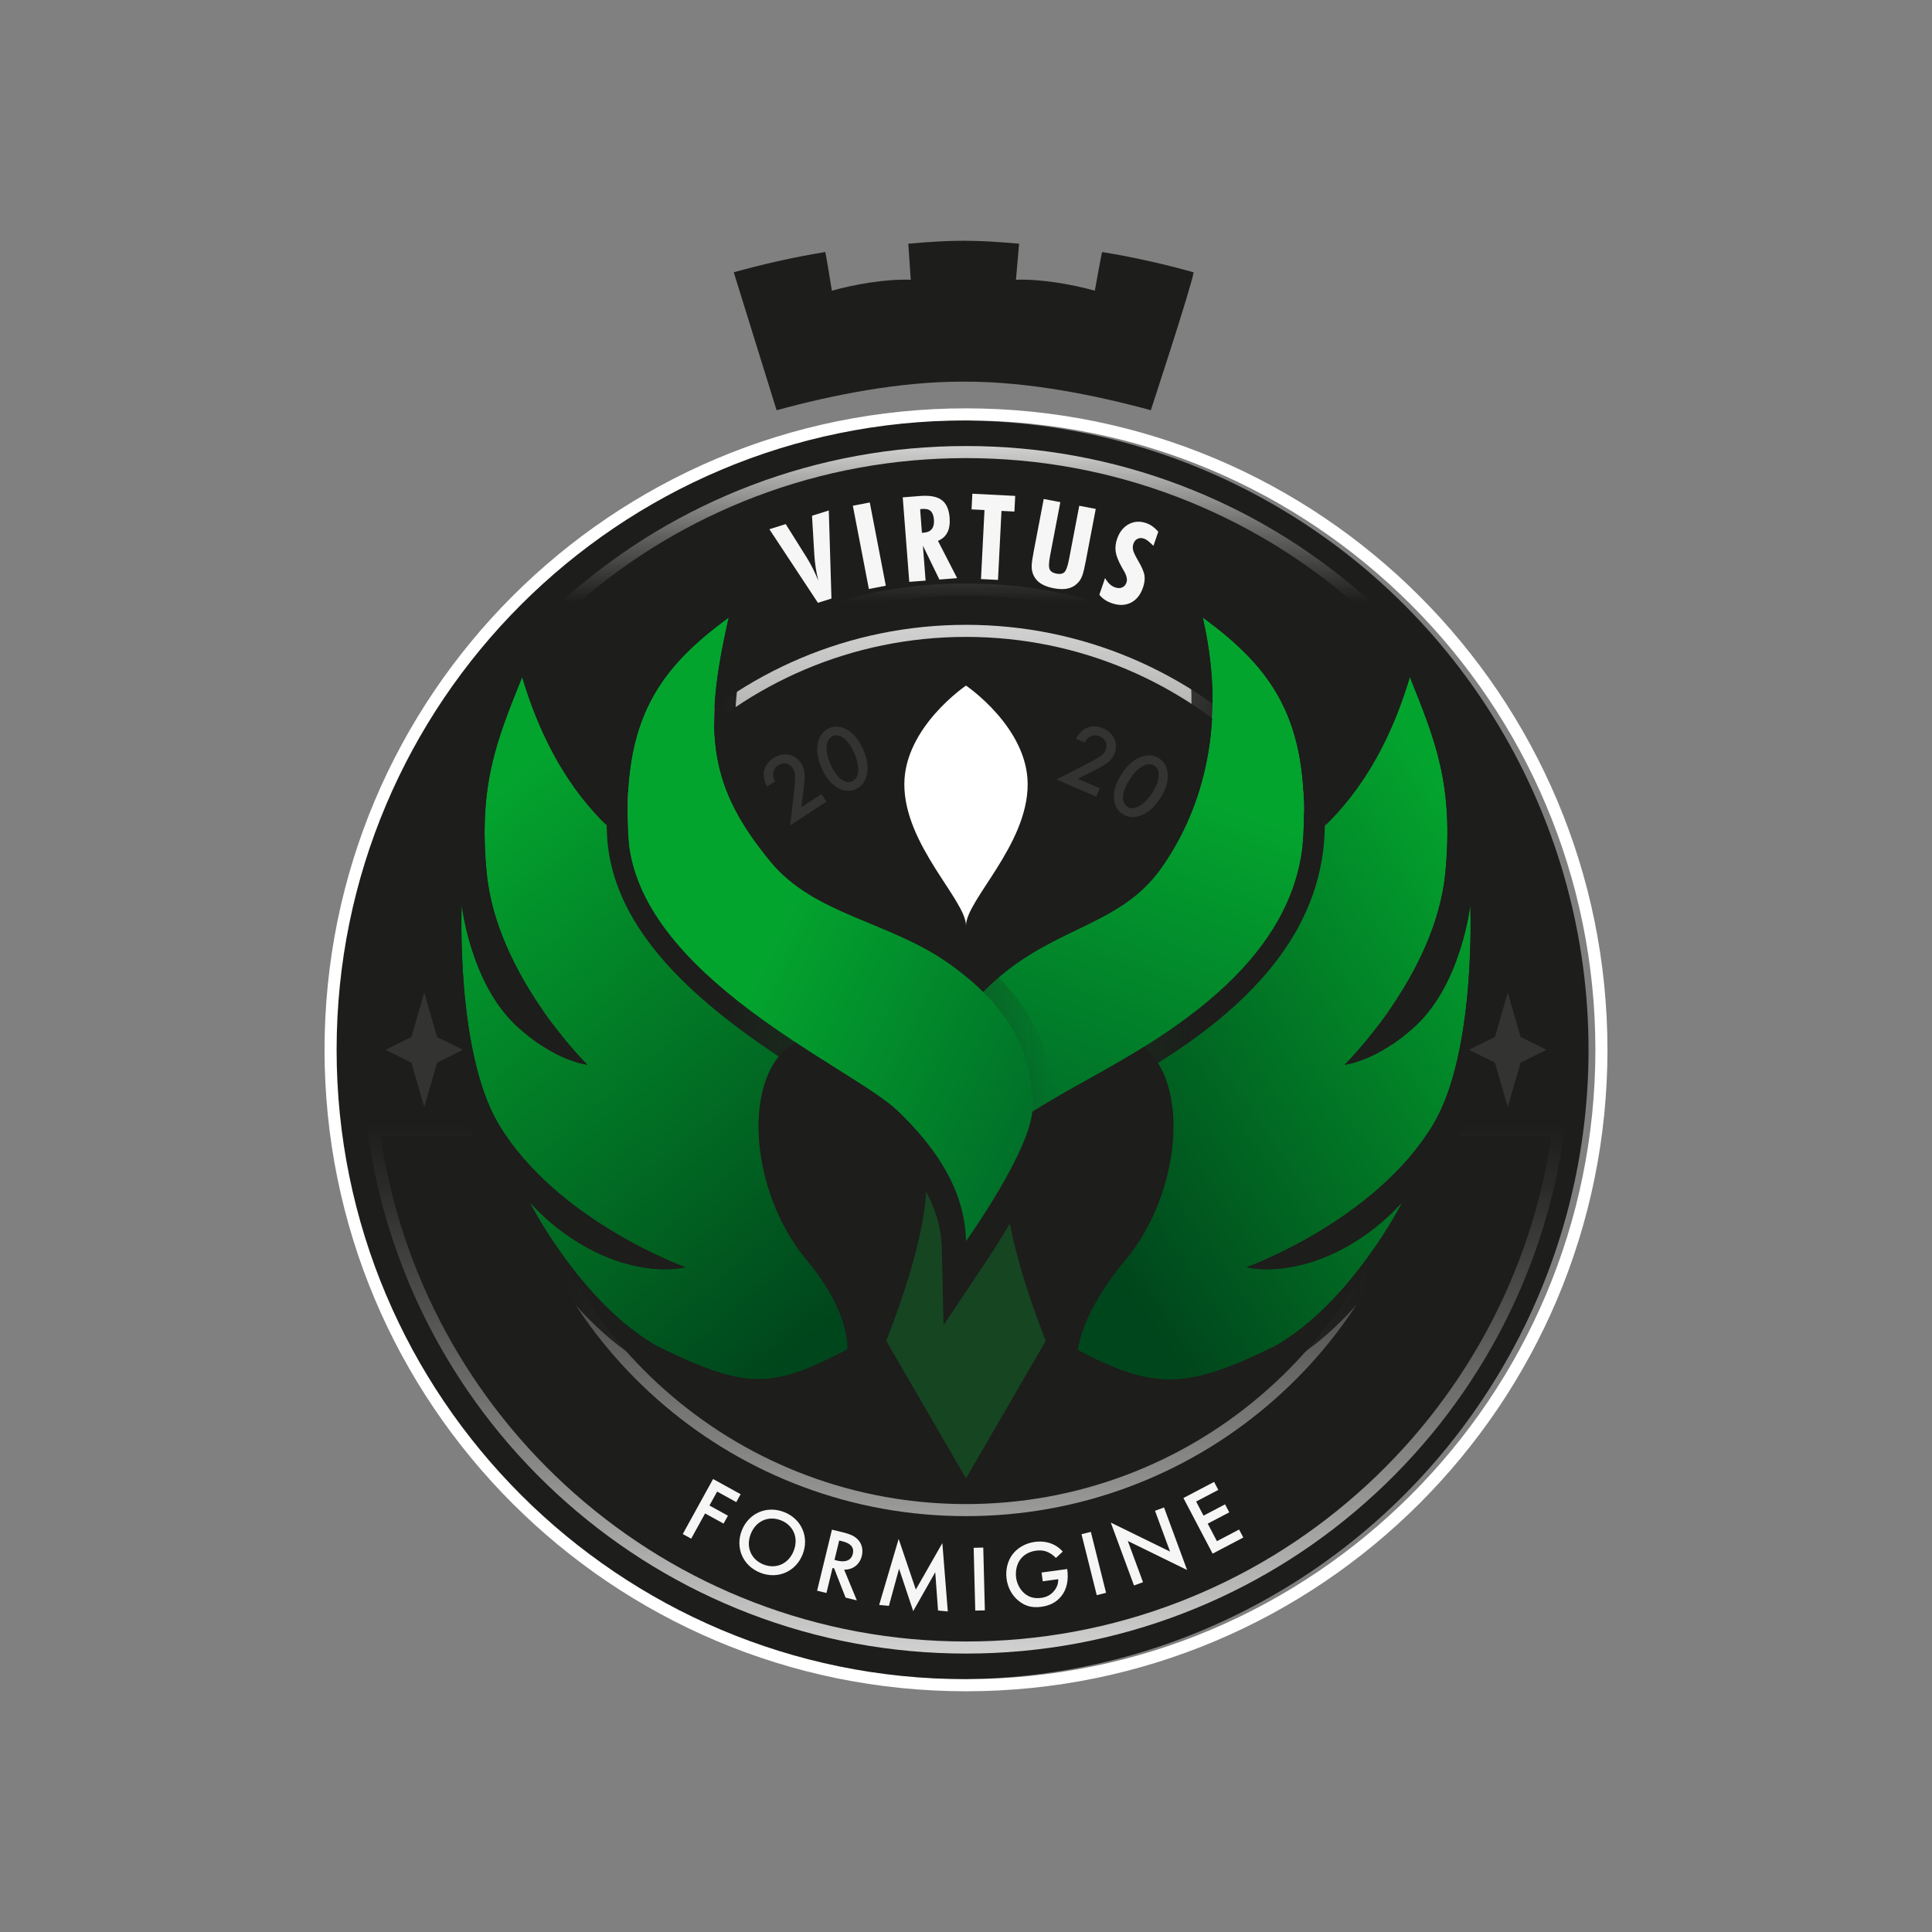 <?xml version="1.0" encoding="UTF-8"?>
<svg id="Livello_1" data-name="Livello 1" xmlns="http://www.w3.org/2000/svg" width="4000" height="4000" xmlns:xlink="http://www.w3.org/1999/xlink" viewBox="0 0 4000 4000">
  <rect x="0" y="0" width="4000" height="4000" fill="#808080" stroke="none"/>
  <defs>
    <style>
      .cls-1 {
        opacity: .1;
      }

      .cls-2 {
        fill: url(#Sfumatura_senza_nome_66);
      }

      .cls-2, .cls-3, .cls-4, .cls-5, .cls-6, .cls-7, .cls-8, .cls-9, .cls-10, .cls-11, .cls-12, .cls-13, .cls-14, .cls-15, .cls-16 {
        stroke-width: 0px;
      }

      .cls-3 {
        fill: url(#Sfumatura_senza_nome_47);
      }

      .cls-4 {
        fill: url(#Sfumatura_senza_nome_26);
      }

      .cls-5 {
        fill: url(#Sfumatura_senza_nome_14);
      }

      .cls-6 {
        fill: url(#Sfumatura_senza_nome_15);
      }

      .cls-7 {
        fill: url(#Sfumatura_senza_nome_13);
      }

      .cls-8 {
        fill: url(#Sfumatura_senza_nome_12);
      }

      .cls-9 {
        fill: url(#Sfumatura_senza_nome_41);
      }

      .cls-17 {
        opacity: .3;
      }

      .cls-10 {
        fill: url(#Sfumatura_senza_nome_66-2);
      }

      .cls-11 {
        fill: url(#Sfumatura_senza_nome_66-3);
      }

      .cls-12 {
        fill: url(#Sfumatura_senza_nome_66-4);
      }

      .cls-13 {
        fill: #f6f6f6;
      }

      .cls-14 {
        fill: #1d1d1b;
      }

      .cls-15 {
        fill: #fff;
      }

      .cls-16 {
        fill: #03a42e;
      }
    </style>
    <linearGradient id="Sfumatura_senza_nome_26" data-name="Sfumatura senza nome 26" x1="2000" y1="1293.64" x2="2000" y2="3053.37" gradientUnits="userSpaceOnUse">
      <stop offset="0" stop-color="#fff" stop-opacity=".8"/>
      <stop offset=".63" stop-color="#fff" stop-opacity="0"/>
    </linearGradient>
    <linearGradient id="Sfumatura_senza_nome_47" data-name="Sfumatura senza nome 47" x1="2000" y1="3423.54" x2="2000" y2="2326.43" gradientUnits="userSpaceOnUse">
      <stop offset="0" stop-color="#fff" stop-opacity=".8"/>
      <stop offset=".34" stop-color="#fff" stop-opacity=".49"/>
      <stop offset=".66" stop-color="#fff" stop-opacity=".22"/>
      <stop offset=".88" stop-color="#fff" stop-opacity=".06"/>
      <stop offset="1" stop-color="#fff" stop-opacity="0"/>
    </linearGradient>
    <linearGradient id="Sfumatura_senza_nome_41" data-name="Sfumatura senza nome 41" x1="2000.02" y1="923.48" x2="2000.02" y2="2000.77" gradientUnits="userSpaceOnUse">
      <stop offset="0" stop-color="#fff" stop-opacity=".8"/>
      <stop offset=".05" stop-color="#fff" stop-opacity=".66"/>
      <stop offset=".17" stop-color="#fff" stop-opacity=".31"/>
      <stop offset=".26" stop-color="#fff" stop-opacity=".09"/>
      <stop offset=".3" stop-color="#fff" stop-opacity="0"/>
    </linearGradient>
    <linearGradient id="Sfumatura_senza_nome_14" data-name="Sfumatura senza nome 14" x1="838.21" y1="1582.96" x2="1971.67" y2="2906.05" gradientUnits="userSpaceOnUse">
      <stop offset=".09" stop-color="#03a42e"/>
      <stop offset=".83" stop-color="#00461c"/>
    </linearGradient>
    <linearGradient id="Sfumatura_senza_nome_66" data-name="Sfumatura senza nome 66" x1="879.57" y1="2084.13" x2="1993.76" y2="2084.13" gradientUnits="userSpaceOnUse">
      <stop offset=".26" stop-color="#1d1d1b"/>
      <stop offset=".56" stop-color="#1d1d1b" stop-opacity=".72"/>
      <stop offset="1" stop-color="#1d1d1b" stop-opacity="0"/>
    </linearGradient>
    <linearGradient id="Sfumatura_senza_nome_12" data-name="Sfumatura senza nome 12" x1="1962.23" y1="2665.49" x2="3143.6" y2="1841.18" gradientUnits="userSpaceOnUse">
      <stop offset=".21" stop-color="#00461c"/>
      <stop offset="1" stop-color="#03a42e"/>
    </linearGradient>
    <linearGradient id="Sfumatura_senza_nome_66-2" data-name="Sfumatura senza nome 66" x1="3120.28" y1="2084.5" x2="2025.2" y2="2084.5" xlink:href="#Sfumatura_senza_nome_66"/>
    <linearGradient id="Sfumatura_senza_nome_15" data-name="Sfumatura senza nome 15" x1="13509.66" y1="2265.78" x2="13747.62" y2="3491.85" gradientTransform="translate(16242.08 1264.45) rotate(-170.96) scale(1 -1)" gradientUnits="userSpaceOnUse">
      <stop offset=".21" stop-color="#03a42e"/>
      <stop offset=".96" stop-color="#006227"/>
    </linearGradient>
    <linearGradient id="Sfumatura_senza_nome_66-3" data-name="Sfumatura senza nome 66" x1="2720.8" y1="1880.08" x2="1969.82" y2="1760.59" xlink:href="#Sfumatura_senza_nome_66"/>
    <linearGradient id="Sfumatura_senza_nome_13" data-name="Sfumatura senza nome 13" x1="1632.14" y1="1865.23" x2="2387.67" y2="2229.14" gradientUnits="userSpaceOnUse">
      <stop offset="0" stop-color="#03a42e"/>
      <stop offset="1" stop-color="#006227"/>
    </linearGradient>
    <linearGradient id="Sfumatura_senza_nome_66-4" data-name="Sfumatura senza nome 66" x1="1255.6" y1="1937.92" x2="2181.43" y2="1937.92" xlink:href="#Sfumatura_senza_nome_66"/>
  </defs>
  <g id="Logo-dark">
    <circle id="Sfondo-black" class="cls-14" cx="1985.83" cy="2173.51" r="1303.08"/>
    <path id="Cerchio-esterno" class="cls-15" d="m2000,870.43c719.67,0,1303.08,583.41,1303.08,1303.08s-583.41,1303.08-1303.08,1303.08-1303.08-583.41-1303.08-1303.08S1280.33,870.43,2000,870.43m0-25c-90.09,0-180.13,9.08-267.63,26.98-85.28,17.45-169.17,43.49-249.33,77.4-78.7,33.29-154.6,74.49-225.6,122.45-70.32,47.51-136.44,102.06-196.53,162.16-60.09,60.09-114.65,126.22-162.15,196.53-47.97,71-89.17,146.9-122.45,225.6-33.9,80.16-59.94,164.05-77.4,249.33-17.9,87.49-26.98,177.53-26.98,267.63s9.08,180.13,26.98,267.63c17.45,85.28,43.49,169.17,77.4,249.33,33.29,78.7,74.49,154.6,122.45,225.6,47.51,70.32,102.06,136.44,162.15,196.53,60.09,60.09,126.22,114.65,196.53,162.16,71,47.97,146.9,89.17,225.6,122.45,80.16,33.9,164.05,59.94,249.33,77.4,87.49,17.9,177.53,26.98,267.63,26.98s180.13-9.08,267.63-26.98c85.28-17.45,169.17-43.49,249.33-77.4,78.7-33.29,154.6-74.49,225.6-122.45,70.32-47.51,136.44-102.06,196.53-162.16,60.09-60.09,114.65-126.22,162.16-196.53,47.97-71,89.17-146.9,122.45-225.6,33.9-80.16,59.94-164.05,77.4-249.33,17.9-87.49,26.98-177.53,26.98-267.63s-9.08-180.13-26.98-267.63c-17.45-85.28-43.49-169.17-77.4-249.33-33.29-78.7-74.49-154.6-122.45-225.6-47.51-70.32-102.06-136.44-162.16-196.53-60.09-60.09-126.22-114.65-196.53-162.16-71-47.97-146.9-89.17-225.6-122.45-80.16-33.9-164.05-59.94-249.33-77.4-87.49-17.9-177.53-26.98-267.63-26.98h0Z"/>
    <g id="Cerchio-01">
      <path class="cls-4" d="m2000,1318.64c472.13,0,854.86,382.74,854.86,854.86s-382.74,854.86-854.86,854.86-854.86-382.74-854.86-854.86,382.74-854.86,854.86-854.86m0-25c-59.68,0-119.33,6.01-177.3,17.88-56.5,11.56-112.08,28.82-165.19,51.28-52.14,22.05-102.43,49.35-149.47,81.13-46.58,31.47-90.39,67.61-130.2,107.42-39.81,39.81-75.95,83.61-107.42,130.2-31.78,47.04-59.07,97.33-81.13,149.47-22.46,53.11-39.72,108.69-51.28,165.19-11.86,57.96-17.88,117.62-17.88,177.3s6.01,119.33,17.88,177.3c11.56,56.5,28.82,112.08,51.28,165.19,22.05,52.14,49.35,102.43,81.13,149.47,31.47,46.58,67.61,90.39,107.42,130.2,39.81,39.81,83.61,75.95,130.2,107.42,47.04,31.78,97.33,59.07,149.47,81.13,53.11,22.46,108.69,39.72,165.19,51.28,57.96,11.86,117.62,17.88,177.3,17.88s119.33-6.01,177.3-17.88c56.5-11.56,112.08-28.82,165.19-51.28,52.14-22.05,102.43-49.35,149.47-81.13,46.58-31.47,90.39-67.61,130.2-107.42,39.81-39.81,75.95-83.61,107.42-130.2,31.78-47.04,59.07-97.33,81.13-149.47,22.46-53.11,39.72-108.69,51.28-165.19,11.86-57.96,17.88-117.62,17.88-177.3s-6.01-119.33-17.88-177.3c-11.56-56.5-28.82-112.08-51.28-165.19-22.05-52.14-49.35-102.43-81.13-149.47-31.47-46.58-67.61-90.39-107.42-130.2-39.81-39.81-83.61-75.95-130.2-107.42-47.04-31.78-97.33-59.07-149.47-81.13-53.11-22.46-108.69-39.72-165.19-51.28-57.96-11.86-117.62-17.88-177.3-17.88h0Z"/>
    </g>
    <g id="Cerchio-02">
      <path class="cls-3" d="m2000,3423.54c-154.94,0-306.16-28.01-449.45-83.24-138.42-53.35-265.28-130.39-377.05-228.97-226.24-199.54-372.72-473.26-412.46-770.74l-1.89-14.16h312.67s1.81,10.35,1.81,10.35c19.01,108.64,56.74,212.17,112.13,307.72,54.19,93.49,123.55,176.42,206.14,246.49,83.17,70.56,176.9,125.63,278.58,163.67,105.24,39.37,216.11,59.34,329.51,59.34s224.27-19.96,329.51-59.34c101.68-38.04,195.41-93.11,278.58-163.67,82.59-70.07,151.94-153,206.14-246.49,55.39-95.55,93.12-199.08,112.13-307.72l1.81-10.34h312.67s-1.89,14.15-1.89,14.15c-39.74,297.48-186.22,571.21-412.46,770.74-111.77,98.58-238.63,175.61-377.05,228.97-143.29,55.23-294.51,83.24-449.45,83.24Zm-1212.2-1072.11c41.64,286.03,184.12,548.77,402.24,741.15,109.54,96.61,233.86,172.11,369.5,224.39,140.41,54.12,288.61,81.57,440.46,81.57s300.05-27.44,440.46-81.57c135.65-52.28,259.96-127.78,369.5-224.39,218.12-192.38,360.6-455.12,402.24-741.15h-263.08c-20.07,107.78-58.15,210.54-113.26,305.6-55.63,95.96-126.82,181.09-211.59,253.01-85.38,72.44-181.6,128.97-286,168.02-108.05,40.43-221.86,60.92-338.27,60.92s-230.22-20.5-338.27-60.92c-104.39-39.06-200.62-95.59-286-168.02-84.77-71.92-155.96-157.05-211.59-253.01-55.11-95.07-93.19-197.83-113.26-305.6h-263.08Z"/>
    </g>
    <g id="Cerchio-03">
      <path class="cls-9" d="m3238.28,2000.77l-314.9-7.05-2-9.77c-21.6-105.54-60.97-205.84-117.04-298.11-54.97-90.46-124.31-170.56-206.1-238.06-82.45-68.05-174.93-121.1-274.86-157.69-103.42-37.87-212.21-57.06-323.37-57.06s-221.01,19.39-324.88,57.62c-100.36,36.94-193.15,90.49-275.78,159.15-81.99,68.13-151.35,148.91-206.13,240.12-55.91,93.07-94.9,194.16-115.88,300.46l-1.99,10.08h-313.58s2.16-14.35,2.16-14.35c22.23-147.86,70.4-289.1,143.17-419.8,71.06-127.64,163.17-241.04,273.77-337.06,111.29-96.62,237.23-172.09,374.33-224.3,141.92-54.05,291.57-81.46,444.8-81.46s302.87,27.41,444.79,81.45c137.1,52.21,263.04,127.68,374.33,224.3,110.6,96.02,202.71,209.42,273.77,337.06,72.77,130.7,120.94,271.94,143.17,419.79l2.21,14.69ZM2000,948.48c-150.17,0-296.83,26.85-435.9,79.82-134.35,51.17-257.77,125.12-366.84,219.82-108.4,94.11-198.67,205.26-268.32,330.35-68.95,123.83-115.36,257.32-138.05,396.99h263.96c21.98-105.46,61.29-205.81,116.93-298.42,56.24-93.62,127.43-176.54,211.59-246.47,84.83-70.48,180.08-125.45,283.12-163.38,106.64-39.25,218.85-59.16,333.51-59.16s225.79,19.71,331.97,58.59c102.6,37.57,197.53,92.03,282.18,161.89,83.96,69.29,155.13,151.5,211.56,244.36,55.83,91.89,95.55,191.53,118.12,296.31l265.23,5.94c-22.71-139.54-69.1-272.93-137.99-396.66-69.65-125.09-159.92-236.23-268.32-330.34-109.07-94.69-232.49-168.65-366.84-219.81-139.07-52.96-285.72-79.82-435.9-79.82Z"/>
    </g>
    <g id="Ala-big-sx">
      <path class="cls-5" d="m1754.33,2793.68s7.77-75.21-83.64-184.19c-121.27-144.57-137.24-390.34-21.16-453.53,120.4-65.54,293.77,243.43,293.77,243.43,34.61-140.42-71.36-253.25-121.2-304.22-86.95-88.91-157.45-124.63-271.75-192.06-146.74-86.55-220.11-129.83-268.01-170.55-65.16-55.39-148.21-152.4-201.25-330.96-52.59,130.91-91.04,223.4-73.46,405.83,20.48,212.56,208.44,397.02,208.44,397.02,0,0-68.64-7.44-147.64-81.43-95.02-88.99-112.51-250.13-112.51-250.13,0,0-13.03,306.11,77.12,455.72,120.34,199.7,385.92,295.05,385.92,295.05,0,0-43.53,12.61-114.74-5.27-126.61-31.8-207.64-129.77-207.64-129.77,0,0,104.7,208.13,264.34,298.75,182.65,89.28,234.46,89.93,393.41,6.3Z"/>
      <path class="cls-2" d="m1081.09,1401.62c53.05,178.56,136.1,275.57,201.25,330.96,47.9,40.72,121.27,83.99,268.01,170.55,114.31,67.42,184.81,103.15,271.75,192.06,49.84,50.96,155.81,163.8,121.2,304.22,0,0-141.71-252.55-257.87-252.55-12.32,0-24.35,2.84-35.9,9.12-116.08,63.18-100.11,308.96,21.16,453.53,91.41,108.97,83.64,184.19,83.64,184.19-77.88,40.98-130.03,61.72-184.46,61.72s-115.79-22.48-208.94-68.02c-159.64-90.62-264.34-298.75-264.34-298.75,0,0,81.03,97.97,207.64,129.77,29.55,7.42,54.32,9.59,73.2,9.59,26.63,0,41.53-4.32,41.53-4.32,0,0-265.58-95.35-385.92-295.05-90.16-149.61-77.12-455.72-77.12-455.72,0,0,17.49,161.14,112.51,250.13,79.01,74,147.64,81.43,147.64,81.43,0,0-187.96-184.47-208.44-397.02-17.58-182.43,20.87-274.92,73.46-405.83m6.17-132.37l-46.64,116.11-2.19,5.44c-26.42,65.74-49.23,122.51-63.56,187.65-15.72,71.44-19.1,145.53-10.65,233.19,1.82,18.85,4.88,38.02,9.18,57.42l-61.06,2c-.14,3.24-3.28,80.4,4.87,177.27,4.82,57.35,12.65,109.76,23.24,155.77,2.87,12.47,5.96,24.49,9.25,36.06l-70.14-85.75,178.05,353.82c1.13,2.25,28.33,55.97,76.01,121.46,28.12,38.62,57.66,73.48,87.81,103.62,38.45,38.44,78.14,69.39,117.95,92l1.17.66,1.21.59c52.95,25.88,91,42.3,123.36,53.22,38.85,13.12,72.13,19.23,104.74,19.23,65.18,0,124.44-24.47,204.77-66.74l20.67-10.88,2.4-23.24c.99-9.58,6.77-97.04-93.61-216.7-17.31-20.64-32.71-44.22-45.75-70.1-12.6-25-22.77-51.63-30.23-79.15-14.46-53.35-17.81-107.09-9.43-151.32,4.12-21.74,10.87-40.37,20.08-55.37,8.59-13.99,19.22-24.5,31.61-31.24,4.79-2.6,9.57-3.82,15.05-3.82,11.24,0,31.13,5.19,62.07,29.92,23.63,18.89,49.27,45.74,76.23,79.81,47.26,59.74,81.21,119.96,81.55,120.56l53.98,96.2,26.4-107.11c17.61-71.45,6.52-144.45-32.98-216.95-32.66-59.96-77.73-106.05-99.39-128.19-80.32-82.13-147.49-121.3-240.46-175.52-12.92-7.53-26.28-15.33-40.32-23.61l-.04-.03c-144.37-85.16-216.84-127.9-261.88-166.18-36.92-31.39-68.68-67.43-97.09-110.19-37.45-56.38-67.94-123.66-90.61-199.96l-35.63-119.95h0Z"/>
    </g>
    <g id="Ala-big-dx">
      <path class="cls-8" d="m2231.49,2795.1s6.4-76.63,97.82-185.6c121.27-144.57,137.24-390.34,21.16-453.53-120.4-65.54-273.33,249.84-273.33,249.84-34.61-140.42,46.67-259.67,96.51-310.63,86.95-88.91,161.7-124.63,276-192.06,146.74-86.55,220.11-129.83,268.01-170.55,65.16-55.39,148.21-152.4,201.25-330.96,52.59,130.91,91.04,223.4,73.46,405.83-20.48,212.56-208.44,397.02-208.44,397.02,0,0,68.64-7.44,147.64-81.43,95.02-88.99,112.51-250.13,112.51-250.13,0,0,13.03,306.11-77.12,455.72-120.34,199.7-385.92,295.05-385.92,295.05,0,0,43.53,12.61,114.74-5.27,126.61-31.8,207.64-129.77,207.64-129.77,0,0-104.7,208.13-264.34,298.75-182.65,89.28-248.63,91.35-407.58,7.72Z"/>
      <path class="cls-10" d="m2918.91,1401.62c52.59,130.91,91.04,223.4,73.46,405.83-20.48,212.56-208.44,397.02-208.44,397.02,0,0,68.64-7.44,147.64-81.43,95.02-88.99,112.51-250.13,112.51-250.13,0,0,13.03,306.11-77.12,455.72-120.34,199.7-385.92,295.05-385.92,295.05,0,0,14.91,4.32,41.53,4.32,18.88,0,43.66-2.17,73.2-9.59,126.61-31.8,207.64-129.77,207.64-129.77,0,0-104.7,208.13-264.34,298.75-93.9,45.9-156.98,68.75-217.7,68.75-57.38,0-112.65-20.4-189.88-61.04,0,0,6.4-76.63,97.82-185.6,121.27-144.57,137.24-390.34,21.16-453.53-11.33-6.17-22.95-8.96-34.71-8.96-113.13,0-238.63,258.8-238.63,258.8-34.61-140.42,46.67-259.67,96.51-310.63,86.95-88.91,161.7-124.63,276-192.06,146.74-86.55,220.11-129.83,268.01-170.55,65.16-55.39,148.21-152.4,201.25-330.96m-6.17-132.37l-35.63,119.95c-22.67,76.3-53.15,143.57-90.6,199.96-28.41,42.76-60.16,78.81-97.09,110.19-45.04,38.28-117.51,81.03-261.89,166.19-18.27,10.78-35.45,20.7-52.07,30.29-87.09,50.28-155.87,89.99-233,168.86-21.33,21.82-61.27,68.44-89.04,135.59-13.63,32.97-22.44,66.64-26.16,100.1-4.34,39-1.81,77.99,7.53,115.87l28.9,117.25,52.69-108.66c.3-.61,30.8-63.07,73.9-124.17,24.35-34.52,47.75-61.67,69.54-80.71,21.65-18.92,41.52-29.34,55.94-29.34,4.87,0,9.28,1.16,13.86,3.66,12.39,6.74,23.02,17.25,31.61,31.24,9.21,15,15.96,33.63,20.08,55.37,8.38,44.23,5.03,97.97-9.43,151.32-7.46,27.53-17.63,54.16-30.23,79.15-13.05,25.88-28.44,49.47-45.75,70.1-40.91,48.77-71.29,97.75-90.3,145.59-14.68,36.93-17.2,60.14-17.56,64.41l-2.4,28.78,25.56,13.45c75.35,39.65,139.93,66.05,210.19,66.05s144.42-28,236.85-73.18l1.21-.59,1.17-.66c39.82-22.6,79.5-53.56,117.95-92,30.15-30.14,59.69-65,87.81-103.62,47.68-65.49,74.87-119.21,76.01-121.46l177.9-353.64-69.98,85.57c3.29-11.57,6.38-23.6,9.25-36.06,10.6-46.02,18.42-98.43,23.24-155.77,8.15-96.87,5-174.03,4.87-177.27l-61.06-2c4.3-19.4,7.37-38.56,9.19-57.42,8.45-87.65,5.06-161.75-10.65-233.19-14.33-65.14-37.14-121.91-63.56-187.65l-2.19-5.44-46.64-116.11h0Z"/>
    </g>
    <g id="Ala-small-dx">
      <path class="cls-6" d="m2205.52,2261.14c-161.35,92.5-175.5,123.01-175.5,123.01-40.46-3.14-92.89-126.86-92.89-126.86,0,0-6.21-111.41,122.08-226.22,127.74-114.33,259.43-114.1,344.08-232.55,74.52-104.29,142.33-279.39,86.83-520.07,144.51,105.51,220.02,211.19,208.51,448.67-14.19,292.77-347.79,450.71-493.1,534.02Z"/>
      <path class="cls-11" d="m2490.12,1278.45c144.51,105.51,220.02,211.19,208.51,448.67-14.19,292.77-347.79,450.71-493.1,534.02-161.35,92.5-175.5,123.01-175.5,123.01-40.46-3.14-92.89-126.86-92.89-126.86,0,0-6.21-111.41,122.08-226.22,127.74-114.33,259.43-114.1,344.08-232.55,74.52-104.29,142.33-279.39,86.83-520.07m-68.79-104.23l26.29,114.03c23.71,102.82,25.49,201.04,5.27,291.91-8.4,37.75-20.66,74.34-36.44,108.77-13.7,29.88-30.06,58.22-48.65,84.23-18.01,25.21-39.57,45.71-67.85,64.51-26.74,17.79-56.95,32.38-88.92,47.83-55.61,26.87-118.64,57.33-180.91,113.06-32.08,28.71-59.18,59.78-80.57,92.35-17.44,26.57-31.15,54.21-40.74,82.16-16.77,48.86-15.43,82.92-15.23,86.64l.42,7.59,2.97,7c.58,1.37,14.39,33.82,33.7,67.11,11.98,20.65,23.76,37.61,35.03,50.41,19.77,22.44,39.7,34.15,60.93,35.8l30.2,2.35,10.91-23.53c6.29-6.88,38.6-38.19,159.45-107.47,12.45-7.14,26.6-14.99,41.58-23.31,81.67-45.35,193.52-107.46,288.52-194.04,53.23-48.52,95.51-99.95,125.65-152.87,35.94-63.09,55.86-130.22,59.22-199.51,5.96-122.96-10.09-216.96-50.49-295.83-19-37.08-43.5-71.06-74.9-103.89-27.23-28.47-59.31-55.89-100.96-86.3l-94.51-69h0Z"/>
    </g>
    <g id="Ala-small-sx">
      <path class="cls-7" d="m1963.83,1994.2c-122.7-86.68-277.63-100.1-368.13-209.85-126.1-152.92-142.33-265.21-86.83-505.9-144.51,105.51-220.02,211.19-208.51,448.67,14.19,292.77,464.6,483.09,557.87,572.59,83.5,80.03,139.53,167.64,141.76,270.11,0,0,136.58-190.68,137.78-276.43,1.88-134.32-71.2-226.61-173.95-299.2Z"/>
      <path class="cls-12" d="m1508.87,1278.45c-55.5,240.68-39.27,352.98,86.83,505.9,90.5,109.75,245.43,123.17,368.13,209.85,102.75,72.59,175.84,164.87,173.95,299.2-1.2,85.75-137.78,276.43-137.78,276.43-2.23-102.47-58.26-190.08-141.76-270.11-93.27-89.5-543.69-279.82-557.87-572.59-11.51-237.48,63.99-343.17,208.51-448.67m68.79-104.23l-94.51,69c-41.65,30.41-73.73,57.83-100.96,86.3-31.4,32.83-55.9,66.81-74.9,103.89-40.41,78.87-56.45,172.87-50.49,295.83,2.85,58.73,21.36,117.41,55.04,174.41,28.44,48.14,66.92,94.68,117.66,142.28,89.62,84.09,196.6,151.48,282.55,205.63,51.56,32.48,96.09,60.53,115.99,79.63,41.66,39.92,72.2,77.95,93.39,116.28,22.61,40.9,34.05,81.24,34.97,123.31l2.85,130.85,76.21-106.4c1.44-2.01,35.7-49.96,70.59-109.37,50.09-85.27,74.73-148.03,75.35-191.85.52-36.79-4.06-72.39-13.61-105.8-9.04-31.64-22.78-62.2-40.85-90.83-31.68-50.21-76.8-95.61-137.94-138.79-54.66-38.61-113.41-62.98-170.22-86.54-38.49-15.96-74.84-31.04-107.75-49.64-35.04-19.81-61-40.71-81.68-65.79-60.52-73.39-91.07-133.05-102.14-199.46-11.13-66.76-3.9-147.17,24.17-268.89l26.29-114.03h0Z"/>
    </g>
    <g id="Stars" class="cls-1">
      <polygon class="cls-15" points="878.33 2055.04 904.91 2146.93 958.53 2173.51 904.91 2200.09 878.33 2291.97 851.75 2200.09 798.13 2173.51 851.75 2146.93 878.33 2055.04"/>
      <polygon class="cls-15" points="3121.67 2055.04 3148.25 2146.93 3201.87 2173.51 3148.25 2200.09 3121.67 2291.97 3095.09 2200.09 3041.47 2173.51 3095.09 2146.93 3121.67 2055.04"/>
    </g>
    <g id="Head">
      <path class="cls-15" d="m2000,1419.44s-127.68,86.21-127.68,204.42c0,125.29,126.87,239.46,127.68,292.03.81-52.57,127.68-166.74,127.68-292.03,0-118.22-127.68-204.42-127.68-204.42Z"/>
    </g>
    <g id="Coda" class="cls-17">
      <path class="cls-16" d="m2041.57,2611.78l-88.11,131.83-3.45-158.53c-.87-40.12-11.59-79.03-32.83-118.16-4.43,118.57-82.41,309.09-82.41,309.09l165.24,284.95,165.24-284.95s-53.45-130.58-74.37-242.82c-23.88,40.24-44.14,70.86-49.3,78.59Z"/>
    </g>
    <path id="Corona" class="cls-14" d="m1519.14,563.79c62.3-17.35,124.55-31.42,189.4-41.99.89-.15,13.76,80.06,13.76,80.06,45.8-12.89,111.18-24.53,163.31-22.68l-5.1-74.64c48.02-4.13,79.35-5.97,114.72-6.12,35.36.15,66.7,1.99,114.72,6.12l-6.52,74.64c52.13-1.85,117.51,9.79,163.31,22.68,0,0,14.29-80.21,15.18-80.06,64.85,10.57,127.1,24.64,189.4,41.99-5.05,31.12-88.67,285.56-88.67,285.56-117.57-32.11-254.89-59.17-382.64-59.17h-9.55c-127.75,0-265.07,27.06-382.64,59.17l-88.67-285.56Z"/>
    <g id="_2020" data-name="2020" class="cls-1">
      <g>
        <path class="cls-15" d="m1711.1,1659.78l-75.01,49,8.05-72.15c.79-7.2,1.84-18.4,2.02-26.16.12-6.77-.37-13.37-4.64-19.9-6.13-9.38-18.01-14.04-30.4-5.94-12.56,8.2-12.75,22.18-6.52,33.17l-16.41,10.72c-6.61-11.21-7.77-22.87-6.59-30.57,1.07-7.15,4.95-18.76,19.01-27.95,23.78-15.53,46.61-7.27,57.99,10.14,6.02,9.21,7.42,19.04,7.28,28.69-.08,8.65-1.22,18.24-2.78,30.48l-3.96,31.97,41.69-27.24,10.28,15.74Z"/>
        <path class="cls-15" d="m1737.62,1632.81c-19.14-9.25-30.12-27.41-36.92-43.42-6.73-15.83-12.33-36.7-5.71-56.9,3.98-12.12,11.3-20.45,22.17-25.06,10.86-4.61,21.94-4.11,33.42,1.44,19.14,9.25,30.27,27.77,37,43.6,6.8,16.01,12.26,36.52,5.63,56.72-3.98,12.12-11.12,20.37-22.16,25.06-11.04,4.69-21.94,4.11-33.43-1.44Zm-25.69-91.65c-2.51,13.02,2.56,29.55,7.1,40.23,4.62,10.86,12.92,25.8,24.11,33.22,8.78,5.83,16.08,5.12,20.87,3.08,4.79-2.03,10.37-6.8,12.27-17.16,2.43-13.2-2.56-29.55-7.17-40.41-4.54-10.68-12.92-25.8-24.03-33.03-8.78-5.83-16.08-5.12-20.87-3.09-4.79,2.03-10.37,6.8-12.27,17.16Z"/>
        <path class="cls-15" d="m2269.64,1649.34l-82.3-35.43,64.58-33.17c6.44-3.32,16.35-8.64,22.92-12.78,5.71-3.64,10.94-7.7,14.02-14.87,4.43-10.29,1.74-22.77-11.85-28.62-13.78-5.93-25.53,1.64-31.25,12.9l-18-7.75c5.69-11.7,14.76-19.12,21.83-22.39,6.54-3.06,18.37-6.25,33.8.4,26.09,11.23,31.83,34.82,23.6,53.93-4.35,10.1-11.77,16.71-19.89,21.92-7.26,4.72-15.88,9.06-26.94,14.53l-28.83,14.37,45.74,19.69-7.43,17.27Z"/>
        <path class="cls-15" d="m2306.76,1656.52c-2.84-21.07,6.25-40.24,15.86-54.74,9.5-14.34,23.81-30.53,44.32-36.14,12.3-3.37,23.29-1.85,33.13,4.67,9.84,6.52,15.53,16.04,17.23,28.68,2.84,21.07-6.48,40.57-15.97,54.91-9.61,14.51-23.7,30.36-44.21,35.97-12.3,3.37-23.12,1.96-33.13-4.67-10-6.63-15.53-16.04-17.23-28.68Zm62.3-71.97c-12.24,5.09-23.24,18.43-29.65,28.1-6.52,9.84-14.4,25.01-14.42,38.43-.02,10.54,4.6,16.24,8.93,19.11,4.34,2.87,11.39,4.9,21.08.77,12.35-5.25,23.24-18.43,29.76-28.27,6.4-9.67,14.4-25.01,14.3-38.26.02-10.54-4.6-16.24-8.93-19.11-4.33-2.87-11.39-4.9-21.08-.77Z"/>
      </g>
    </g>
    <g id="Formigine">
      <path class="cls-13" d="m1524.39,3109.97l-39.62-21.84-15.91,28.86,38.25,21.08-9.04,16.4-38.25-21.08-28.8,52.26-17.42-9.6,62.77-113.91,57.04,31.43-9.04,16.4Z"/>
      <path class="cls-13" d="m1661.79,3218.14c-13.97,35.58-51.35,52.32-87.65,38.06-36.3-14.26-52.29-51.96-38.32-87.54,13.97-35.58,51.35-52.32,87.65-38.06,36.3,14.26,52.29,51.96,38.32,87.54Zm-18.52-7.27c10.55-26.86-.55-53.01-26.5-63.21-25.96-10.2-51.88,1.41-62.44,28.27-10.55,26.86.55,53.01,26.5,63.21,25.96,10.19,51.88-1.41,62.44-28.27Z"/>
      <path class="cls-13" d="m1745.01,3172.48c15.35,3.73,24.74,8.02,31.55,15.5,11.58,12.65,9.07,27.89,7.74,33.39-4.42,18.19-18.82,28.74-36.61,28.43l26.29,63.58-23.31-5.67-23.62-60.52-3.41-.83-12.57,51.73-19.33-4.7,30.72-126.38,22.55,5.48Zm-17.31,57.2l6.06,1.47c5.31,1.29,27.04,5.97,31.92-14.11,4.33-17.81-12.12-23.62-21.59-25.92l-6.63-1.61-9.76,40.17Z"/>
      <path class="cls-13" d="m1820.21,3322.85l40.37-136.62,35.51,104.83,54.95-96.26,11.27,141.52-20.19-1.91-5.81-79.29-45.62,80.49-29.29-87.79-21,76.95-20.19-1.91Z"/>
      <path class="cls-13" d="m2035.75,3204.07l3.3,130.02-19.88.5-3.3-130.02,19.88-.5Z"/>
      <path class="cls-13" d="m2156.42,3255.77l53.13-7.24.13.97c3,22.03-1.12,40.89-12.02,54.77-11.57,14.76-26.94,20.4-41.62,22.4-18.74,2.55-32.81-1.04-46.25-11.61-14.32-11.24-23.23-27.54-25.76-46.08-2.74-20.09,3.01-38.59,12.19-50.66,9.49-12.71,25.96-23.21,45.87-25.92,11.59-1.58,23.91-.7,34.72,3.54,11.44,4.54,19.04,11.18,23.5,16.48l-14.15,13.14c-4.6-4.88-11.19-9.89-17.84-12.53-7.73-3.28-15.64-3.58-23.56-2.5-16.81,2.29-26.68,10.72-32.19,17.96-7.34,9.66-10.69,24.09-8.8,38,1.76,12.95,8.36,25.23,18.09,33.16,10.18,8.26,21.66,10.24,34.03,8.55,11.21-1.53,20.03-6.07,27.24-15.32,6.2-7.93,8.07-15.86,7.85-23.31l-32.07,4.37-2.47-18.16Z"/>
      <path class="cls-13" d="m2258.47,3171.56l31.52,126.19-19.3,4.82-31.52-126.19,19.3-4.82Z"/>
      <path class="cls-13" d="m2347.82,3282.6l-48.07-130.25,122.77,60.08-31.19-84.52,18.66-6.89,47.8,129.52-122.77-60.08,31.46,85.25-18.66,6.89Z"/>
      <path class="cls-13" d="m2522.38,3084.67l-45.92,24.11,15.32,29.18,44.54-23.38,8.7,16.57-44.54,23.39,19.03,36.26,45.93-24.11,8.7,16.58-63.54,33.36-60.46-115.16,63.54-33.36,8.7,16.57Z"/>
    </g>
    <g id="Virtus">
      <path class="cls-13" d="m1693.45,1248.05l-100.54-152.32,33.82-10.68,43.65,69.55c4.25,6.81,8.37,14.21,12.37,22.19,3.99,7.99,7.83,16.48,11.52,25.49-2.17-8.73-3.93-17.44-5.29-26.13-1.36-8.69-2.32-17.27-2.9-25.75l-4.88-82.55,34.74-10.97,5.5,182.33-27.97,8.83Z"/>
      <path class="cls-13" d="m1798.91,1219.41l-33.18-172.36,35.06-6.75,33.18,172.36-35.06,6.75Z"/>
      <path class="cls-13" d="m1882.56,1204.69l-13.55-175,36.32-2.81c19.98-1.55,34.76,1.25,44.36,8.38,9.6,7.14,15.06,19.29,16.39,36.47.97,12.47-.56,22.65-4.57,30.56s-10.53,13.74-19.57,17.49l39.74,77.23-36.8,2.85-34.13-70.19,5.61,72.4-33.8,2.62Zm26.13-101.74c.4-.03,1.06-.04,1.99-.03.92,0,1.58,0,1.99-.03,7.59-.59,13.14-3.15,16.65-7.68,3.51-4.53,4.94-10.91,4.31-19.14-.65-8.39-2.88-14.37-6.69-17.93-3.81-3.56-9.6-5.04-17.35-4.44-1.2.09-2.12.18-2.75.27-.64.09-1.23.2-1.78.32l3.65,48.67Z"/>
      <path class="cls-13" d="m2031.06,1198.86l7.23-142.88-26.78-1.35,1.64-32.42,88.73,4.49-1.64,32.42-26.77-1.35-7.23,142.88-35.18-1.78Z"/>
      <path class="cls-13" d="m2268.63,1053.67l-20.7,108.28c-2.53,13.23-4.72,22.54-6.57,27.94s-4.02,9.74-6.53,13.01c-5.75,7.47-12.96,12.44-21.64,14.9s-19.23,2.5-31.66.13c-12.44-2.38-22.27-6.32-29.5-11.82-7.23-5.5-12.1-12.78-14.62-21.83-1.18-4.06-1.63-8.96-1.35-14.7.28-5.74,1.67-15.14,4.17-28.21l.97-5.08,19.73-103.2,34.36,6.57-21.22,111c-2.69,14.09-2.99,23.44-.89,28.04,2.1,4.6,6.81,7.6,14.13,9,7.48,1.43,13.01.34,16.59-3.25,3.58-3.6,6.71-12.36,9.37-26.3l21.22-111,34.13,6.52Z"/>
      <path class="cls-13" d="m2276.1,1231.27l11.82-34.46c2.92,5.07,6.08,9.2,9.47,12.4,3.39,3.2,7.14,5.5,11.23,6.9,5.61,1.92,10.53,1.96,14.77.11,4.24-1.85,7.22-5.32,8.97-10.4,2.16-6.29.14-14.61-6.06-24.95-1.72-2.88-3-5.1-3.82-6.65-7.04-12.58-11.21-23.14-12.52-31.68-1.31-8.54-.39-17.4,2.76-26.57,4.91-14.33,12.92-24.52,24.03-30.59,11.1-6.06,23.17-6.86,36.21-2.39,4.62,1.59,8.96,3.82,13.02,6.69,4.05,2.87,8.1,6.57,12.15,11.09l-10.06,29.34c-4.88-4.81-8.74-8.29-11.6-10.46-2.86-2.17-5.54-3.68-8.04-4.54-4.78-1.64-9.19-1.48-13.25.48-4.06,1.96-6.92,5.36-8.58,10.21-1.46,4.25-1.68,8.6-.66,13.05,1.01,4.46,4.45,11.72,10.32,21.78,7.87,13.37,12.31,23.77,13.32,31.19,1.01,7.42-.01,15.61-3.08,24.55-5.17,15.09-13.53,25.55-25.06,31.38-11.53,5.83-24.65,6.23-39.36,1.18-5.61-1.92-10.56-4.34-14.86-7.26-4.3-2.91-8-6.39-11.11-10.42Z"/>
    </g>
  </g>
</svg>